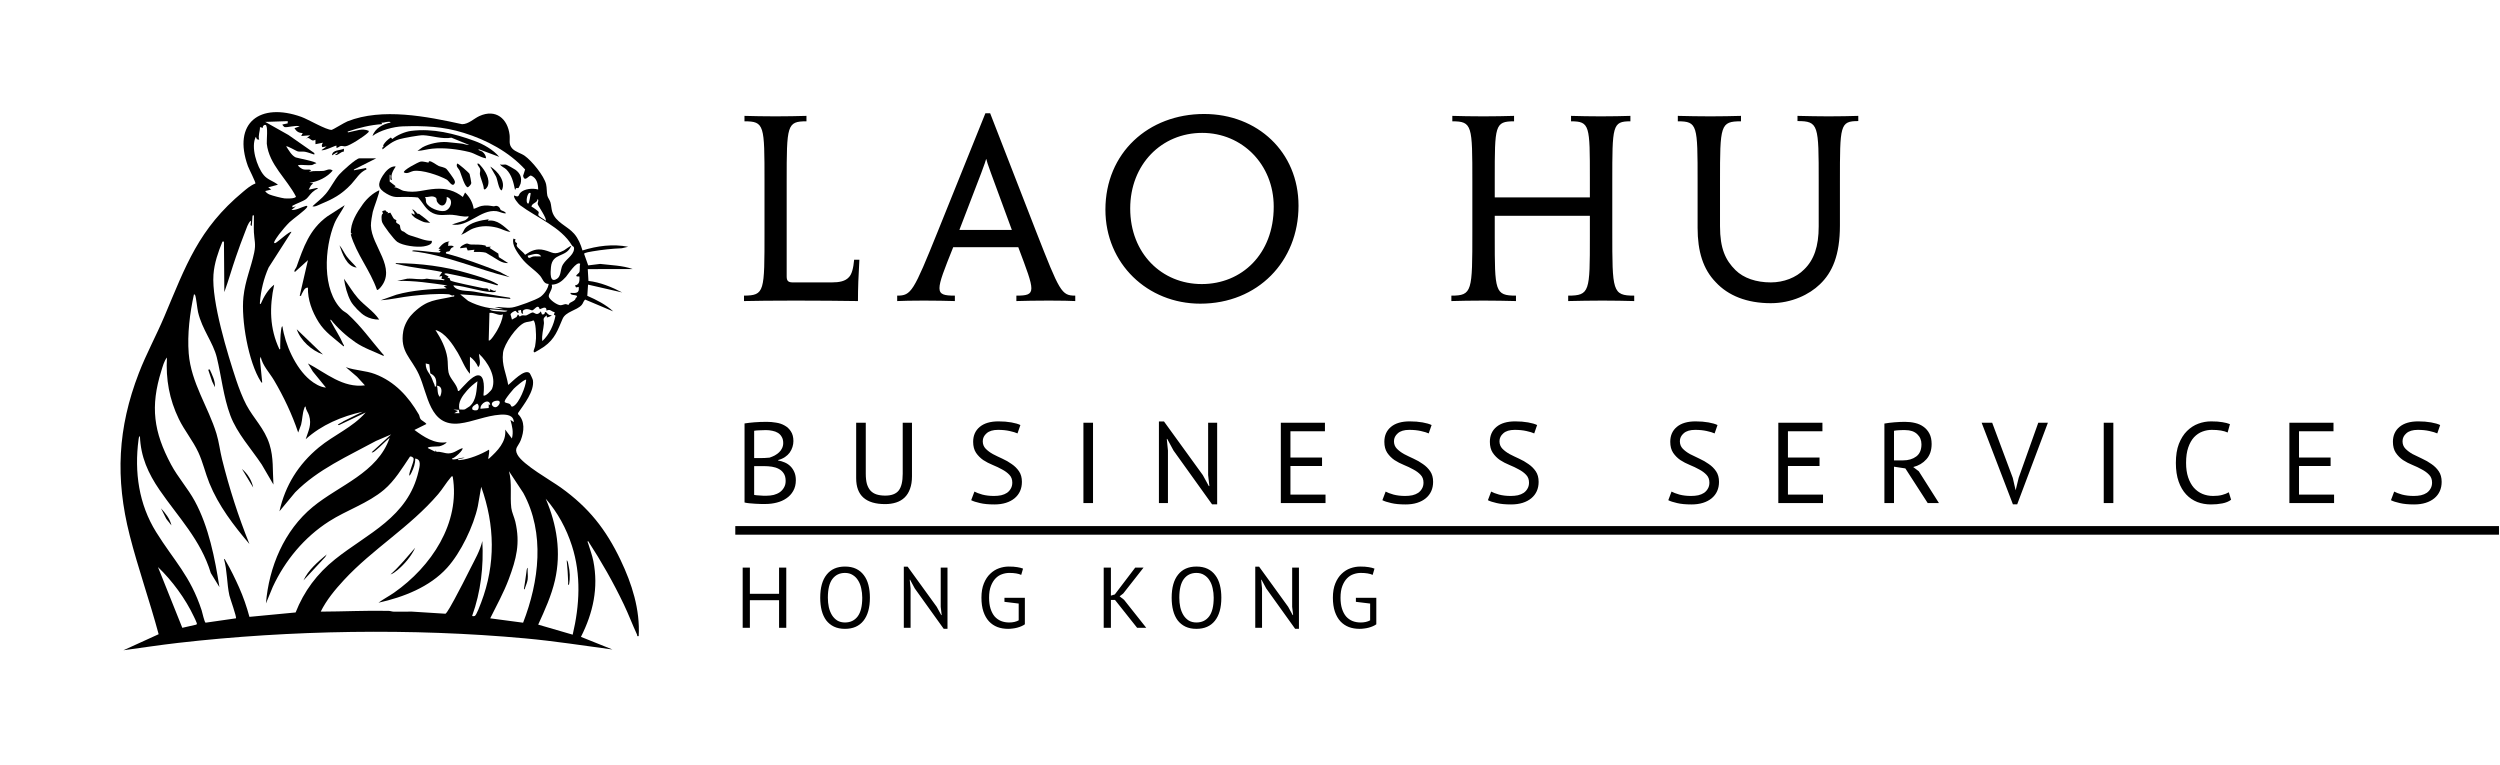 <?xml version="1.0" encoding="utf-8"?>
<svg xmlns="http://www.w3.org/2000/svg" fill="none" height="100%" overflow="visible" preserveAspectRatio="none" style="display: block;" viewBox="0 0 291 89" width="100%">
<g clip-path="url(#clip0_0_1665)" id="LOGO_VERTICAL_BLUE 1">
<path d="M67.8 29.154C69.506 28.616 71.352 28.374 73.121 28.725L72.379 28.896C71.254 28.944 70.101 29.066 68.987 29.254C68.81 29.284 68.013 29.404 67.988 29.541L68.465 30.891L69.858 30.72C71.126 30.875 72.433 30.892 73.646 31.318L68.416 31.325L68.496 32.701C69.835 32.844 71.242 33.425 72.424 34.042L68.45 33.129L68.361 34.434C69.433 34.904 70.523 35.448 71.377 36.246L68.112 34.87C67.902 35.037 67.888 35.304 67.704 35.504C67.106 36.156 65.855 36.259 65.485 37.112C64.913 38.435 64.605 39.438 63.339 40.348C63.223 40.431 62.318 40.995 62.256 41.006C61.941 41.064 62.259 40.46 62.278 40.335C62.32 40.069 62.376 39.67 62.389 39.407C62.406 39.076 62.387 37.361 62.07 37.291C61.746 37.48 61.373 37.424 61.052 37.564C60.124 37.97 58.674 40.051 58.553 41.056C58.377 42.509 58.933 43.448 59.155 44.809C59.603 44.478 61.035 42.885 61.644 43.424C61.706 43.479 62.013 44.139 62.03 44.252C62.23 45.53 60.983 47.076 60.302 48.074L60.3 48.207C61.14 49.017 61.004 50.227 60.619 51.233C60.343 51.954 59.805 52.157 60.241 52.944C60.889 54.112 64.088 55.896 65.293 56.761C68.534 59.088 70.526 61.611 72.237 65.191C73.552 67.946 74.52 70.956 74.344 74.045C74.095 74.091 74.204 73.978 74.147 73.856C73.611 72.703 73.164 71.504 72.614 70.354C71.395 67.803 69.993 65.341 68.451 62.973C68.335 63.032 68.451 63.21 68.477 63.295C68.679 63.963 68.929 64.617 69.065 65.306C69.68 68.423 69.038 71.337 67.622 74.131L71.288 75.602C67.905 75.147 64.521 74.616 61.118 74.306C48.002 73.107 33.803 73.334 20.71 74.835C18.594 75.078 16.481 75.403 14.371 75.689L18.466 73.823C17.435 69.977 16.074 66.153 15.094 62.302C13.404 55.664 13.696 49.813 16.162 43.428C17.036 41.162 18.188 39.069 19.125 36.849C21.632 30.923 23.097 26.64 28.297 22.323C28.734 21.96 29.184 21.564 29.728 21.362C29.801 21.262 28.971 19.651 28.858 19.34C27.034 14.277 30.28 11.883 35.081 13.606C35.879 13.893 37.982 15.145 38.613 15.118C38.718 15.114 40.092 14.266 40.448 14.124C44.488 12.522 49.678 13.553 53.784 14.456C54.544 14.456 55.164 13.798 55.803 13.508C57.712 12.643 59.099 13.808 59.317 15.713C59.386 16.314 59.165 16.794 59.638 17.298C59.999 17.683 60.656 17.84 61.068 18.13C61.896 18.712 63.335 20.467 63.566 21.45C63.664 21.869 63.627 22.392 63.712 22.776C63.763 23.005 63.99 23.279 64.07 23.546C64.172 23.887 64.17 24.283 64.278 24.638C64.665 25.895 66.034 26.288 66.833 27.209C67.31 27.759 67.603 28.463 67.799 29.15L67.8 29.154ZM36.326 19.209C35.842 19.28 35.214 19.157 34.711 19.209C34.668 19.381 35.111 19.639 35.232 19.686C35.541 19.807 35.912 19.685 36.109 19.769C36.381 19.886 35.942 19.897 36.021 19.987C36.552 19.859 37.094 19.939 37.628 19.894C37.972 19.865 38.342 19.541 38.726 19.858C38.045 20.654 37.056 21.124 36.021 21.287L36.456 21.328L36.193 21.589L35.933 22.064C36.195 22.057 36.442 21.949 36.699 21.914C36.793 21.901 37 21.819 36.98 21.976C36.766 22.044 36.536 22.219 36.369 22.365C36.128 22.577 35.826 23.015 35.642 23.159C35.286 23.439 34.439 23.707 34.013 23.968L34.057 24.141L34.448 24.009L33.926 24.443C34.504 24.483 35.024 24.134 35.558 23.985C35.665 23.954 35.826 23.931 35.757 24.095C35.629 24.402 34.055 25.524 33.703 25.866C33.351 26.208 32.785 26.864 32.492 27.261C32.353 27.45 31.974 27.977 31.919 28.163C31.885 28.28 31.929 28.324 32.046 28.29C32.292 28.218 33.753 26.833 33.924 26.994L31.263 31.146C30.703 32.41 30.368 33.79 30.258 35.17C30.251 35.262 30.205 35.407 30.344 35.383C30.696 34.553 31.195 33.695 31.915 33.135C31.35 35.714 31.376 38.248 32.528 40.66C32.68 40.68 32.61 40.462 32.614 40.359C32.639 39.724 32.622 39.097 32.712 38.465C32.728 38.355 32.748 37.995 32.876 37.979C33.178 40.079 34.394 42.822 36.06 44.209C36.585 44.645 37.277 45.067 37.939 45.115L36.417 43.249L35.844 42.304C37.952 43.422 39.914 45.189 42.478 44.856L41.564 43.858L40.253 42.736C41.342 43.132 42.552 43.124 43.636 43.535C45.957 44.414 47.54 46.162 48.749 48.243C48.844 48.405 48.834 48.59 48.935 48.751C49.078 48.979 49.474 49.112 49.636 49.354L48.24 50.045C49.308 50.84 50.6 51.712 51.993 51.473C51.875 51.701 51.369 51.905 51.126 51.953C50.999 51.978 49.663 51.951 49.811 52.163L50.677 52.587L50.685 52.423L50.828 52.597C51.301 52.537 51.749 52.784 52.212 52.776C52.881 52.763 53.237 52.348 53.827 52.164C54 52.348 52.88 53.372 52.605 53.376C52.588 53.527 52.906 53.47 52.996 53.461C53.363 53.422 53.705 53.23 54.089 53.289L53.348 53.462C53.204 53.577 53.454 53.557 53.524 53.551C54.611 53.461 55.995 52.885 56.926 52.338C56.982 52.626 56.883 52.932 56.859 53.224C56.852 53.326 56.688 53.395 56.925 53.375C57.899 52.492 58.968 51.43 58.803 50.002L59.587 51.039C59.79 50.262 59.617 49.619 59.415 48.877L59.806 49.136C59.802 48.304 58.934 48.22 58.232 48.268C56.56 48.382 55.014 49.109 53.498 49.287C49.971 49.701 49.825 45.888 48.75 43.569C47.856 41.637 46.53 40.945 46.939 38.55C47.052 37.891 47.461 37.098 47.921 36.627C47.999 36.548 48.163 36.369 48.179 36.354C49.803 34.84 50.666 34.984 52.657 34.532C52.815 34.496 52.906 34.587 52.865 34.345C52.578 34.51 52.459 34.273 52.215 34.254C50.921 34.15 49.247 34.301 47.945 34.443C46.729 34.575 45.533 34.875 44.311 34.95L46.145 34.302C48.057 33.77 50.023 33.659 51.993 33.566L51.644 33.308L52.08 33.222C50.144 32.951 48.196 32.646 46.232 32.701L47.407 32.439C48.168 32.387 48.935 32.608 49.68 32.434C50.266 32.545 50.859 32.535 51.451 32.59C51.547 32.599 51.748 32.692 51.731 32.53L51.382 32.441L51.47 32.137L51.12 32.182L51.47 31.665C49.757 31.303 48.022 31.186 46.32 30.754C46.221 30.729 46.036 30.759 46.058 30.627C48.946 30.654 51.743 31.001 54.505 31.813C55.424 32.083 57.043 32.546 57.817 33.026C57.905 33.081 58.06 33.083 57.888 33.219C57.233 33.027 56.572 32.824 55.906 32.674C54.682 32.399 53.419 32.091 52.191 31.858C52.093 31.839 51.723 31.757 51.733 31.922L52.213 32.183L52.081 32.356C52.438 32.288 52.323 32.499 52.422 32.643C52.534 32.804 55.754 33.431 56.248 33.547C56.512 33.608 56.857 33.447 56.884 33.826H57.057L57.014 33.653L57.499 33.858L57.755 33.828C57.677 34.057 57.381 34.011 57.19 34C55.876 33.924 54.269 33.335 52.91 33.221C52.856 33.217 52.767 33.197 52.779 33.265C53.197 33.947 54.379 33.812 55.154 33.94C56.545 34.169 57.93 34.447 59.327 34.648C59.445 34.754 59.469 34.795 59.282 34.781C57.375 34.637 55.477 34.348 53.565 34.261L54.494 35.026C55.779 35.701 57.177 35.984 58.627 35.989L57.58 35.731C58.271 35.715 58.907 35.89 59.609 35.794C60.19 35.715 62.432 34.895 62.9 34.557C63.367 34.22 63.781 33.612 63.866 33.05C63.27 33.061 63.189 32.466 62.863 32.096C62.212 31.358 61.37 30.917 60.687 30.014C60.251 29.436 59.532 28.493 59.765 27.772L60.017 27.866C59.818 28.184 60.17 28.277 60.184 28.309C60.219 28.384 60.123 28.497 60.138 28.58C60.186 28.864 60.948 29.345 61.116 29.659C61.856 29.167 62.443 28.89 63.347 29.109C64.409 29.366 64.43 29.765 65.646 29.145C65.795 29.069 66.408 28.564 66.486 28.637C65.895 30.034 64.291 29.366 64.13 31.103C64.076 31.69 63.962 33.05 64.86 32.431C65.27 32.149 65.244 31.486 65.397 31.06C65.701 30.218 66.731 29.824 66.817 29.003C66.854 28.654 66.648 28.695 66.576 28.572C65.305 26.422 62.472 25.341 60.527 23.881C60.355 23.751 59.696 22.966 59.852 22.754C60.454 23.04 60.335 22.693 60.554 22.455C61.011 21.96 62.024 21.882 62.644 22.061C62.627 21.383 62.491 20.72 61.8 20.43C61.558 20.409 61.063 21.268 60.889 20.466L61.123 19.727C59.246 17.674 56.636 16.283 53.982 15.464C51.541 14.71 49.395 14.627 46.888 14.708C45.817 14.743 44.199 15.172 43.354 15.833C43.644 14.952 44.563 14.425 45.447 14.275C45.462 14.121 45.152 14.183 45.056 14.191C44.839 14.208 44.626 14.311 44.399 14.277L44.488 14.448C43.106 14.541 41.774 14.868 40.472 15.315C40.452 15.476 40.647 15.379 40.737 15.361C41.477 15.226 42.161 14.896 42.916 15.227C42.949 15.372 42.868 15.402 42.784 15.484C42.377 15.876 40.749 16.946 40.23 17.027C40.016 17.06 39.858 16.964 39.68 16.992C39.474 17.024 39.365 17.219 39.163 17.216V16.956C39.098 16.89 37.715 17.61 37.417 17.474L38.027 17.042L37.506 17.127C37.411 16.906 37.472 16.802 37.59 16.61L36.721 16.783L36.717 16.265C36.099 16.61 36.121 15.772 35.583 16.177L36.106 15.745L35.059 15.831L35.234 15.486C34.771 15.483 34.511 15.304 34.275 14.922L34.885 14.708C34.424 14.542 33.486 14.868 33.117 14.792C33.098 14.789 32.847 14.567 32.879 14.491L33.488 14.36L33.49 14.101L30.87 14.189L33.569 15.708L36.591 17.818L36.589 17.993C36.257 17.893 35.85 17.733 35.52 17.668C35.244 17.615 34.962 17.683 34.687 17.629C34.461 17.584 33.443 16.938 33.315 17.043C33.616 17.475 33.917 18.087 34.42 18.323C34.581 18.399 36.972 18.825 36.806 19.031C36.641 19.008 36.44 19.188 36.326 19.205V19.209ZM30.87 22.237C30.962 22.417 31.195 22.569 31.376 22.643C31.693 22.772 32.766 23.055 33.108 23.09C33.342 23.115 34.387 23.15 34.448 22.88C33.403 20.839 31.314 19.151 31.055 16.733C31.019 16.388 31.228 14.6 30.907 14.541C30.729 14.508 30.537 14.695 30.607 14.884L30.259 14.797C30.273 15.291 30.017 15.789 30.171 16.267L29.907 16.209L29.778 15.924C29.169 17.081 29.892 19.401 30.695 20.377C31.149 20.929 31.816 21.071 32.352 21.501L31.219 21.805L31.568 22.062L30.87 22.237ZM61.773 22.497C61.431 22.159 61.093 23.588 61.468 23.705C61.628 23.708 61.734 22.674 61.773 22.497ZM63.518 25.696C63.711 25.459 62.621 23.968 62.583 23.738C62.562 23.603 62.778 23.222 62.56 23.189C62.576 23.618 61.908 23.618 61.861 24.051C62.004 24.09 62.66 24.584 62.695 24.658C62.751 24.774 62.632 24.914 62.66 25.031C62.7 25.214 63.357 25.512 63.518 25.696ZM29.561 25.092C29.419 24.999 29.402 25.087 29.386 25.219C29.346 25.559 29.36 25.951 29.298 26.302C28.995 26.208 29.329 25.865 29.168 25.697C28.85 26.023 28.705 26.545 28.535 26.973C28.161 27.911 27.796 28.935 27.464 29.89C26.989 31.253 26.606 32.645 26.112 34L26.068 28.119H25.894C25.391 29.338 24.943 30.638 24.847 31.968C24.62 35.103 26.477 41.175 27.512 44.29C27.797 45.148 28.25 46.327 28.671 47.12C29.531 48.74 30.775 49.847 31.368 51.714C31.866 53.283 31.717 54.784 31.829 56.403L30.469 54.075C29.253 52.243 27.586 50.437 26.812 48.357C26.004 46.187 25.777 43.832 25.238 41.613C24.812 39.858 23.531 38.374 23.055 36.336C22.952 35.895 22.833 34.606 22.709 34.344C22.692 34.31 22.605 34.238 22.577 34.26C22.097 36.417 21.789 38.92 21.966 41.135C22.242 44.568 24.24 47.349 25.196 50.476C25.495 51.456 25.602 52.474 25.848 53.463C26.684 56.82 27.741 60.118 29.034 63.323C27.199 61.166 25.437 58.87 24.367 56.227C23.891 55.05 23.623 53.81 23.087 52.653C22.454 51.287 21.469 50.117 20.814 48.764C19.712 46.488 19.287 44.14 19.432 41.612C19.095 42.023 18.937 42.663 18.778 43.169C17.478 47.332 17.881 50.264 19.91 54.07C20.698 55.547 21.873 56.853 22.677 58.335C24.305 61.338 25.014 64.994 25.542 68.34L24.537 66.699C23.361 62.826 20.765 60.228 18.575 57.036C17.247 55.101 16.379 53.172 16.288 50.782C16.158 50.776 16.137 51.087 16.125 51.18C15.628 54.951 16.159 58.695 18.174 61.932C20.264 65.29 22.155 67.025 23.471 71.042C23.55 71.286 23.798 72.448 23.933 72.481L27.463 71.973C27.582 71.867 26.779 69.662 26.702 69.311C26.398 67.943 26.456 66.408 26.067 65.054C26.198 65.074 26.23 65.218 26.286 65.312C26.802 66.17 27.415 67.445 27.827 68.369C28.321 69.477 28.719 70.631 29.034 71.802L34.41 71.29C35.385 68.809 36.915 66.773 38.994 65.107C42.77 62.079 47.486 60.24 48.721 54.851C48.839 54.339 49.101 53.454 48.326 53.377C48.364 53.91 48.14 54.515 47.904 54.992C47.852 55.094 47.745 55.343 47.629 55.366C47.63 54.836 48.162 53.87 48.148 53.413C48.143 53.241 47.869 53.076 47.716 53.154C46.827 54.477 45.929 55.969 44.701 57.007C42.827 58.592 40.358 59.37 38.294 60.693C35.414 62.538 33.185 65.233 31.752 68.31L30.955 70.243C31.302 65.997 33.073 61.752 36.413 59.001C39.489 56.466 43.963 55.042 45.357 50.954C44.802 51.42 44.303 51.963 43.74 52.422C43.649 52.497 43.388 52.743 43.263 52.641L45.533 50.565L43.767 51.324C40.489 53.11 37.012 54.622 34.356 57.309L32.526 59.516C33.204 56.496 34.73 54.051 37.111 52.08C38.863 50.63 41.06 49.749 42.564 48.013L39.464 49.481C39.207 49.497 39.39 49.382 39.479 49.323C39.629 49.224 39.829 49.156 39.974 49.035L42.215 47.926C39.802 48.452 37.416 49.459 35.583 51.126C35.904 50.111 36.304 49.455 35.976 48.356C35.864 47.978 35.586 47.72 35.581 47.32C35.448 47.333 35.446 47.449 35.411 47.541C35.197 48.11 35.201 48.836 35.048 49.43L34.709 50.346C34.019 48.278 33.011 46.147 31.898 44.266C31.376 43.382 30.553 42.548 30.343 41.525L30.257 41.826L30.519 44.508C30.486 44.626 30.382 44.452 30.356 44.41C28.908 42.143 28.053 37.204 28.336 34.562C28.543 32.629 29.215 31.18 29.588 29.402C29.802 28.376 29.601 27.984 29.554 27.04C29.521 26.396 29.57 25.732 29.557 25.091L29.561 25.092ZM62.995 29.847C62.657 29.296 61.925 29.668 61.424 29.762C61.48 30.261 61.845 29.879 62.083 29.853C62.382 29.819 62.695 29.866 62.995 29.847ZM67.535 30.714C67.132 30.331 66.089 31.988 65.875 32.225C65.419 32.729 64.945 33.115 64.221 33.139C64.408 33.625 63.795 34.177 63.884 34.54C63.973 34.903 64.858 35.519 65.236 35.528C65.435 35.533 65.626 35.419 65.833 35.4C65.937 35.39 66.076 35.49 66.169 35.478C66.24 35.467 66.25 35.311 66.321 35.266C66.515 35.145 66.741 35.071 66.92 34.902C67.02 34.809 66.977 34.594 67.175 34.598L67.137 34.43C66.962 34.305 66.364 34.395 66.401 34.089C67.027 34.122 67.471 34.171 67.36 33.397L67.052 33.457L66.925 33.225C67.485 33.13 67.462 32.658 67.449 32.185C66.654 32.229 67.361 31.853 67.429 31.694C67.537 31.442 67.429 31 67.535 30.716V30.714ZM62.824 35.987C62.615 35.304 62.204 36.08 61.953 36.126C61.837 36.147 61.417 35.834 60.966 36.074C60.802 36.176 60.835 36.354 60.9 36.507C60.64 36.573 60.672 36.242 60.638 36.074L60.288 36.162L60.377 36.42C60.184 36.48 60.101 36.194 59.986 36.185C59.891 36.178 59.401 36.449 59.43 36.621L59.592 37.2L60.123 36.906L60.291 36.594L60.51 36.855C60.78 36.594 61.05 36.766 61.254 36.715C61.368 36.688 61.868 36.368 61.992 36.367C62.253 36.367 62.484 36.847 62.953 36.248L63.085 36.593C63.314 36.631 63.404 36.554 63.435 36.335H63.562C63.759 36.543 63.893 36.731 64.218 36.681C64.184 36.794 63.841 36.907 63.736 36.938C63.509 37.004 63.793 36.593 63.564 36.766C63.099 37.118 63.341 37.262 63.312 37.66C63.261 38.341 63.025 39.029 63.127 39.706C63.953 38.927 64.451 37.841 64.659 36.735L64.476 36.631L64.568 36.335C64.163 36.292 64.081 35.917 63.608 36.162C63.64 35.456 62.888 36.032 62.824 35.985V35.987ZM59.067 36.164L56.972 35.99C57.163 36.239 57.749 36.226 58.061 36.244C58.316 36.259 58.934 36.371 59.067 36.164ZM58.542 36.595C58.03 36.825 57.52 36.32 56.972 36.421L56.886 39.622C57.057 39.821 57.8 38.578 57.861 38.469C58.176 37.902 58.478 37.249 58.543 36.595H58.542ZM54.702 43.515C54.069 42.8 53.773 41.875 53.289 41.066C52.706 40.092 51.823 38.718 50.687 38.413C51.321 39.401 51.895 40.487 52.073 41.666C52.151 42.181 52.101 42.833 52.209 43.347C52.37 44.111 53.205 44.713 53.306 45.504C53.442 45.536 53.446 45.484 53.518 45.412C53.965 44.968 54.958 43.723 55.627 43.687C56.522 43.638 56.322 45.498 56.274 46.023C56.46 46.215 57.193 45.464 57.278 45.247C57.823 43.864 56.755 42.105 55.75 41.179C55.76 41.636 56.045 42.388 55.663 42.736C55.471 42.255 55.121 41.827 54.701 41.526V43.515H54.702ZM49.97 42.409L49.552 42.304C49.546 42.841 49.708 43.121 50.001 43.548C50.31 43.997 50.324 44.286 50.577 44.794C50.634 44.91 50.52 45.033 50.773 44.985C50.815 44.256 50.783 43.805 50.089 43.458L49.97 42.408V42.409ZM61.249 44.208C61.114 44.066 59.951 45.092 59.807 45.244C59.545 45.523 59.037 46.17 58.837 46.488C58.796 46.554 58.714 46.754 58.753 46.806C58.91 46.938 59.165 46.917 59.326 47.022C59.527 47.151 59.438 47.452 59.765 47.279C60.44 46.917 61.209 44.979 61.249 44.208ZM54.672 47.292C55.498 46.566 55.459 45.376 55.574 44.38C55.133 44.691 54.711 45.055 54.356 45.464C53.827 46.072 53.26 46.83 53.482 47.666C53.683 47.656 53.929 47.707 54.118 47.65C54.15 47.641 54.649 47.315 54.673 47.292H54.672ZM51.209 46.196C51.44 45.734 51.553 44.936 50.862 44.9C50.985 45.303 50.865 45.907 51.209 46.196ZM57.907 47.299C58.248 47.009 58.359 46.502 57.664 46.666C56.818 46.865 57.461 47.679 57.907 47.299ZM57.058 47.149C56.996 46.306 55.873 46.917 55.924 47.58L56.885 47.494V47.062L57.057 47.149H57.058ZM55.557 47.733C55.764 47.616 55.801 47.119 55.532 46.98C55.323 47.115 54.894 47.302 54.971 47.617C55.011 47.781 55.437 47.802 55.557 47.733ZM53.48 48.099L53.398 47.705L52.782 47.668L53.305 47.841L52.869 48.098H53.48V48.099ZM60.89 72.481C62.747 67.696 63.461 62.063 60.915 57.383L59.243 54.847C59.627 56.24 59.348 57.72 59.513 59.119C59.573 59.626 59.863 60.205 59.985 60.728C60.572 63.257 60.103 65.049 59.22 67.411C58.628 68.992 57.809 70.465 57.06 71.974L60.891 72.483L60.89 72.481ZM52.694 55.453C52.534 55.416 52.524 55.505 52.446 55.595C51.944 56.178 51.518 56.917 50.994 57.529C47.709 61.362 43.387 63.891 40.035 67.516C39.006 68.628 38.005 69.834 37.331 71.194C39.966 71.185 42.592 71.049 45.235 71.105C45.441 71.11 45.632 71.194 45.839 71.199C46.538 71.217 47.242 71.181 47.941 71.192L51.849 71.438C52.023 71.386 52.738 70.05 52.885 69.783C53.527 68.606 54.148 67.379 54.749 66.18C55.272 65.136 55.874 64.121 56.144 62.977C56.307 65.908 55.965 68.907 54.963 71.67C54.962 71.75 55.196 71.727 55.257 71.701C55.462 71.615 55.903 70.407 56.013 70.116C57.701 65.669 57.61 61.124 56.011 56.664L55.622 58.916C55.127 61.231 53.638 64.331 52.041 66.094C50.016 68.329 46.956 69.514 44.053 70.157C44.634 69.726 45.282 69.397 45.877 68.981C50.185 65.966 53.609 60.895 52.694 55.454L52.694 55.453ZM66.661 73.876C67.47 70.457 67.661 66.918 66.576 63.538C65.934 61.533 64.91 59.634 63.52 58.047C64.825 61.072 65.34 64.297 64.596 67.546C64.187 69.328 63.404 71.051 62.646 72.706L66.661 73.876ZM18.388 66.005L21.22 73.078L22.84 72.709C22.964 72.629 22.916 72.594 22.889 72.488C22.853 72.351 22.642 71.936 22.565 71.769C21.596 69.703 20.038 67.58 18.388 66.005Z" fill="#1A1A2E" id="Vector" style="fill:#1A1A2E;fill:color(display-p3 0.102 0.102 0.18);fill-opacity:1;"/>
<path d="M40.123 23.881C39.781 24.616 39.229 25.267 38.923 26.02C37.776 28.836 37.429 33.781 39.819 36.075C39.995 36.243 40.285 36.377 40.474 36.551C42.072 38.021 43.098 39.502 44.489 41.136C44.572 41.233 44.7 41.277 44.662 41.439C43.533 40.907 42.395 40.545 41.354 39.831C40.342 39.137 39.256 38.16 38.508 37.202C38.382 37.263 38.525 37.413 38.565 37.491C39.003 38.348 39.544 39.112 39.933 40.027C39.968 40.107 40.124 40.248 39.992 40.315C38.932 39.389 37.844 38.706 37.084 37.488C36.324 36.269 35.802 34.863 35.844 33.483C35.434 33.44 35.277 33.972 35.102 34.263C35.035 34.373 35.119 34.483 34.885 34.434L35.844 30.282L34.318 31.666C34.169 31.475 34.447 31.257 34.511 31.078C35.327 28.788 36.008 26.709 38.088 25.195L40.123 23.882V23.881Z" fill="#1A1A2E" id="Vector_2" style="fill:#1A1A2E;fill:color(display-p3 0.102 0.102 0.18);fill-opacity:1;"/>
<path d="M46.06 19.383C45.764 19.835 45.423 20.382 45.623 20.938C45.24 21.02 45.614 20.389 45.362 20.333L45.36 21.137L46.059 21.674L45.885 21.802C46.267 21.794 46.674 22.149 46.995 22.216C48.432 22.52 49.328 22.057 50.73 21.977C51.919 21.909 52.941 22.184 53.873 22.928L54.134 22.409C54.655 22.919 55.039 23.589 55.139 24.312C55.449 24.227 55.743 24.034 56.06 23.971C56.61 23.862 56.951 23.935 57.448 24.012C57.535 24.026 57.673 23.947 57.794 23.964C58.181 24.021 58.247 24.415 58.276 24.437C58.432 24.555 58.801 24.585 58.891 24.83C58.512 24.868 58.138 24.621 57.793 24.579C55.903 24.346 54.476 26.497 52.606 26.127L54.095 25.657C54.199 25.636 54.638 25.275 54.526 25.177C53.886 25.288 53.267 25.042 52.648 25.004C51.853 24.956 51.168 25.178 50.395 24.814C49.518 24.4 49.287 23.639 48.657 22.99C48.163 22.926 47.645 22.925 47.148 22.919C46.227 22.907 45.904 23.077 45 22.547C43.959 21.937 43.925 21.439 44.554 20.442C44.851 19.97 45.449 19.275 46.058 19.381L46.06 19.383ZM51.997 22.928C52.083 23.741 51.468 24.357 50.906 23.529C50.743 23.291 50.906 23.12 50.683 22.979C50.278 22.72 49.905 22.986 49.464 22.929C49.634 23.127 49.533 23.412 49.615 23.593C49.886 24.195 51.119 24.681 51.757 24.552C52.506 24.401 52.863 23.113 51.996 22.929L51.997 22.928Z" fill="#1A1A2E" id="Vector_3" style="fill:#1A1A2E;fill:color(display-p3 0.102 0.102 0.18);fill-opacity:1;"/>
<path d="M43.878 33.741C43.104 31.481 41.494 29.595 40.826 27.291L40.998 27.21L40.841 27.156C40.779 25.945 41.542 24.725 42.235 23.766C42.715 23.101 43.385 22.488 44.138 22.149C44.249 22.3 43.48 24.259 43.393 24.654C43.306 25.049 43.168 25.847 43.175 26.253C43.216 28.623 46.255 31.2 44.271 33.482C44.211 33.552 43.975 33.813 43.877 33.739L43.878 33.741Z" fill="#1A1A2E" id="Vector_4" style="fill:#1A1A2E;fill:color(display-p3 0.102 0.102 0.18);fill-opacity:1;"/>
<path d="M58.107 18.257L55.794 17.391C55.436 17.42 56.034 17.565 56.143 17.652C56.381 17.843 56.569 18.118 56.578 18.431C55.879 18.318 55.286 17.858 54.618 17.693C53.27 17.36 51.672 17.17 50.295 17.307C49.725 17.363 49.167 17.541 48.592 17.565L49.175 17.149C49.952 16.717 51.14 16.472 52.028 16.539C52.588 16.58 53.138 16.666 53.689 16.708C53.986 16.732 54.302 16.896 54.614 16.872L52.543 16.026C51.514 16.231 50.213 15.777 49.247 15.741C48.817 15.726 46.947 16.067 46.477 16.205C45.694 16.436 45.152 16.895 44.531 17.391L44.486 17.175C44.752 17.129 44.558 16.993 44.62 16.88C44.808 16.534 45.164 16.218 45.493 16.007L45.664 16.179C46.224 15.72 47.141 15.326 47.857 15.236C50.4 14.917 52.869 15.544 55.224 16.399C56.241 16.767 57.419 17.424 58.107 18.256V18.257Z" fill="#1A1A2E" id="Vector_5" style="fill:#1A1A2E;fill:color(display-p3 0.102 0.102 0.18);fill-opacity:1;"/>
<path d="M43.79 18.43L41.214 19.727C41.091 19.894 41.374 19.786 41.437 19.774C41.828 19.699 42.222 19.64 42.611 19.553L42.655 19.726C41.888 20.01 41.416 20.883 40.867 21.459C39.711 22.673 38.764 23.159 37.215 23.808C36.971 23.91 36.609 24.116 36.371 24.009C36.916 23.491 37.455 23.122 37.94 22.537C38.511 21.846 38.887 21.015 39.469 20.332C39.775 19.974 41.458 18.43 41.827 18.43H43.791H43.79Z" fill="#1A1A2E" id="Vector_6" style="fill:#1A1A2E;fill:color(display-p3 0.102 0.102 0.18);fill-opacity:1;"/>
<path d="M44.902 24.508C44.929 24.522 44.969 24.742 45.188 24.659L45.099 24.831L45.438 24.755C45.575 24.956 45.692 25.265 45.835 25.445C45.917 25.548 46.11 25.588 46.135 25.627C46.168 25.678 46.048 25.8 46.137 25.916C46.225 26.032 46.451 26.067 46.538 26.219C46.593 26.314 46.55 26.617 46.722 26.815C46.834 26.945 46.958 26.926 47.044 26.99C47.511 27.348 47.521 27.343 48.102 27.514C48.798 27.719 49.527 28.065 50.251 28.032C50.414 28.46 49.639 28.631 49.295 28.684C48.528 28.806 46.895 28.604 46.241 28.155C45.865 27.898 44.63 26.267 44.471 25.842C44.403 25.661 44.343 24.895 44.58 24.869L44.489 24.572C44.626 24.569 44.766 24.435 44.903 24.507L44.902 24.508Z" fill="#1A1A2E" id="Vector_7" style="fill:#1A1A2E;fill:color(display-p3 0.102 0.102 0.18);fill-opacity:1;"/>
<path d="M49.883 18.928C49.901 18.919 49.895 18.796 49.953 18.772C50.223 18.715 50.778 19.188 51.064 19.32C51.252 19.407 51.733 19.457 51.969 19.666C52.077 19.762 52.81 20.782 52.859 20.903C52.941 21.101 53.027 21.214 52.874 21.418C52.61 21.77 52.255 21.044 51.989 20.9C51.074 20.405 49.126 19.733 48.116 19.904C47.794 19.959 47.427 20.291 47.02 20.071C46.832 19.84 48.69 18.87 48.943 18.814C49.245 18.746 49.839 18.948 49.883 18.927V18.928Z" fill="#1A1A2E" id="Vector_8" style="fill:#1A1A2E;fill:color(display-p3 0.102 0.102 0.18);fill-opacity:1;"/>
<path d="M52.345 28.119L52.191 28.216L52.172 28.637C52.256 28.572 52.902 28.559 52.782 28.766C52.417 28.827 52.423 29.14 52.326 29.223C52.204 29.328 51.833 29.218 51.91 29.502C54.056 30.069 56.105 30.849 58.167 31.649L59.329 32.269C55.524 31.337 51.913 29.671 47.981 29.242C47.981 29.091 48.364 29.147 48.465 29.153C49.358 29.209 50.261 29.368 51.159 29.399L51.299 29.244L51.038 29.157L51.299 28.984L51.038 28.941C51.359 28.534 51.764 28.08 52.346 28.12L52.345 28.119Z" fill="#1A1A2E" id="Vector_9" style="fill:#1A1A2E;fill:color(display-p3 0.102 0.102 0.18);fill-opacity:1;"/>
<path d="M44.139 37.2C43.568 37.208 43 37.063 42.508 36.785C41.985 36.489 41.12 35.595 40.834 35.069C40.412 34.289 40.166 33.316 40.037 32.443C40.583 33.186 41.039 33.996 41.651 34.693C42.427 35.579 43.493 36.221 44.139 37.2Z" fill="#1A1A2E" id="Vector_10" style="fill:#1A1A2E;fill:color(display-p3 0.102 0.102 0.18);fill-opacity:1;"/>
<path d="M56.512 28.578C56.533 28.584 56.535 28.706 56.596 28.721C56.76 28.76 56.972 28.702 57.147 28.724L56.973 28.853L58.003 29.515L58.066 29.93L59.154 30.625C58.37 30.669 57.787 30.118 57.171 29.781C57.018 29.698 56.595 29.427 56.559 29.416C56.221 29.311 55.517 29.311 55.14 29.328L55.226 29.069L54.443 29.156L54.296 28.806L53.569 28.896C53.519 28.735 53.819 28.572 53.924 28.514C54.506 28.187 54.417 28.447 54.845 28.462C55.446 28.482 55.871 28.432 56.513 28.578H56.512Z" fill="#1A1A2E" id="Vector_11" style="fill:#1A1A2E;fill:color(display-p3 0.102 0.102 0.18);fill-opacity:1;"/>
<path d="M56.886 25.524L56.797 25.695C57.892 25.512 58.653 26.359 59.416 26.993C58.897 26.955 58.367 26.623 57.863 26.5C56.912 26.266 56.042 26.253 55.116 26.582C54.58 26.772 54.179 27.159 53.655 27.339C53.885 27.155 53.981 26.775 54.126 26.596C54.695 25.89 56.024 25.628 56.886 25.524Z" fill="#1A1A2E" id="Vector_12" style="fill:#1A1A2E;fill:color(display-p3 0.102 0.102 0.18);fill-opacity:1;"/>
<path d="M60.359 21.876C60.29 21.916 60.17 21.87 60.092 21.891C59.972 21.924 60.085 22.097 59.941 22.063C59.765 21.217 59.571 20.368 58.939 19.725C58.714 19.496 58.357 19.411 58.194 19.124C58.404 19.224 58.741 19.121 58.895 19.161C59.034 19.198 59.879 19.669 60.021 19.778C60.572 20.201 60.762 20.687 60.597 21.375C60.586 21.423 60.384 21.863 60.359 21.877V21.876Z" fill="#1A1A2E" id="Vector_13" style="fill:#1A1A2E;fill:color(display-p3 0.102 0.102 0.18);fill-opacity:1;"/>
<path d="M53.219 19.036C53.294 18.974 54.585 20.09 54.656 20.249C54.688 20.32 54.87 21.249 54.86 21.31C54.832 21.487 54.619 21.695 54.471 21.796C54.111 21.856 53.661 20.223 53.521 19.902C53.381 19.581 53.031 19.41 53.218 19.035L53.219 19.036Z" fill="#1A1A2E" id="Vector_14" style="fill:#1A1A2E;fill:color(display-p3 0.102 0.102 0.18);fill-opacity:1;"/>
<path d="M56.762 21.683C56.722 21.775 56.425 22.228 56.315 21.979C56.288 21.435 55.924 20.765 55.858 20.269C55.833 20.078 55.955 19.865 55.873 19.632C55.799 19.42 55.569 19.276 55.577 19.036C55.748 19.007 55.826 19.149 55.923 19.255C56.467 19.844 57.099 20.89 56.762 21.683H56.762Z" fill="#1A1A2E" id="Vector_15" style="fill:#1A1A2E;fill:color(display-p3 0.102 0.102 0.18);fill-opacity:1;"/>
<path d="M37.592 41.265C36.27 40.79 34.998 39.663 34.538 38.325L37.592 41.265Z" fill="#1A1A2E" id="Vector_16" style="fill:#1A1A2E;fill:color(display-p3 0.102 0.102 0.18);fill-opacity:1;"/>
<path d="M57.06 19.382C57.921 19.906 58.92 21.125 58.411 22.149C58.066 22.223 57.884 20.736 57.713 20.507L57.061 19.381L57.06 19.382Z" fill="#1A1A2E" id="Vector_17" style="fill:#1A1A2E;fill:color(display-p3 0.102 0.102 0.18);fill-opacity:1;"/>
<path d="M48.612 24.888C48.641 24.908 48.733 24.86 48.808 24.913C49.239 25.222 49.71 25.586 50.075 25.956C49.859 25.901 49.548 25.911 49.354 25.85C49.146 25.785 48.439 25.446 48.25 25.3C47.917 25.045 47.644 24.594 48.242 25.005C48.302 24.71 48.128 24.606 47.98 24.401C48.116 24.281 48.545 24.84 48.612 24.888V24.888Z" fill="#1A1A2E" id="Vector_18" style="fill:#1A1A2E;fill:color(display-p3 0.102 0.102 0.18);fill-opacity:1;"/>
<path d="M41.52 31.145C40.342 31.036 39.848 29.507 39.513 28.551C39.85 28.936 40.039 29.419 40.35 29.84C40.698 30.314 41.147 30.696 41.52 31.145Z" fill="#1A1A2E" id="Vector_19" style="fill:#1A1A2E;fill:color(display-p3 0.102 0.102 0.18);fill-opacity:1;"/>
<path d="M40.024 17.641C39.623 17.662 39.334 18.141 38.989 18.042C38.976 17.997 39.552 17.745 39.208 17.74L38.64 18.084C38.7 17.406 39.598 17.531 40.035 17.307L40.023 17.642L40.024 17.641Z" fill="#1A1A2E" id="Vector_20" style="fill:#1A1A2E;fill:color(display-p3 0.102 0.102 0.18);fill-opacity:1;"/>
<path d="M35.323 67.561C35.89 66.331 37.005 65.396 38.028 64.534L37.854 64.837L35.323 67.561Z" fill="#1A1A2E" id="Vector_21" style="fill:#1A1A2E;fill:color(display-p3 0.102 0.102 0.18);fill-opacity:1;"/>
<path d="M29.473 56.749L28.165 54.587C28.814 55.13 29.303 55.919 29.473 56.749Z" fill="#1A1A2E" id="Vector_22" style="fill:#1A1A2E;fill:color(display-p3 0.102 0.102 0.18);fill-opacity:1;"/>
<path d="M24.408 42.996C24.705 43.658 25.062 44.312 25.02 45.071L24.693 44.401L24.236 43.038L24.408 42.996H24.408Z" fill="#1A1A2E" id="Vector_23" style="fill:#1A1A2E;fill:color(display-p3 0.102 0.102 0.18);fill-opacity:1;"/>
<path d="M19.957 61.161L19.364 60.409L18.737 59.171C19.251 59.72 19.797 60.411 19.957 61.161Z" fill="#1A1A2E" id="Vector_24" style="fill:#1A1A2E;fill:color(display-p3 0.102 0.102 0.18);fill-opacity:1;"/>
<path d="M45.449 66.869C46.513 65.93 47.393 64.816 48.329 63.755C47.895 64.713 47.088 65.671 46.276 66.348C46.051 66.535 45.733 66.787 45.449 66.869Z" fill="#1A1A2E" id="Vector_25" style="fill:#1A1A2E;fill:color(display-p3 0.102 0.102 0.18);fill-opacity:1;"/>
<path d="M61.424 67.432C61.395 67.676 61.215 68.177 61.117 68.427C61.092 68.488 61.078 68.693 60.986 68.555C61.105 67.93 61.162 67.295 61.264 66.668C61.286 66.526 61.295 66.145 61.424 66.092C61.388 66.52 61.474 67.014 61.424 67.433V67.432Z" fill="#1A1A2E" id="Vector_26" style="fill:#1A1A2E;fill:color(display-p3 0.102 0.102 0.18);fill-opacity:1;"/>
<path d="M66.225 68.08C66.073 68.1 66.142 67.883 66.138 67.779C66.109 66.925 66.05 66.075 65.964 65.226C66.1 65.27 66.137 65.624 66.168 65.759C66.339 66.517 66.386 67.317 66.225 68.08Z" fill="#1A1A2E" id="Vector_27" style="fill:#1A1A2E;fill:color(display-p3 0.102 0.102 0.18);fill-opacity:1;"/>
<path d="M88.988 26.961V21.132C88.988 14.561 88.988 14.121 86.657 14.121V13.488C87.739 13.516 88.877 13.543 90.264 13.543C91.624 13.543 92.79 13.516 93.872 13.488V14.121C91.596 14.121 91.569 14.561 91.569 21.132V26.823V32.185C91.569 32.707 91.763 32.872 92.29 32.872H96.813C97.701 32.872 98.395 32.735 98.811 32.267C99.144 31.938 99.338 31.223 99.422 30.233H100.032C99.921 32.157 99.866 33.505 99.866 35.044C98.117 35.017 95.204 34.989 92.595 34.989C90.015 34.989 87.712 35.017 86.602 35.044V34.412C89.016 34.385 88.988 33.972 88.988 26.961ZM118.528 28.776H110.953C108.872 33.972 108.705 34.412 111.147 34.412V35.044C110.148 35.017 108.899 34.989 107.54 34.989C106.124 34.989 105.07 35.017 104.432 35.044V34.412C106.069 34.412 106.319 33.972 109.149 26.961L114.699 13.186H115.254L120.609 26.961C123.356 33.972 123.551 34.412 125.16 34.412V35.044C124.577 35.017 123.578 34.989 122.108 34.989C120.637 34.989 119.166 35.017 118.306 35.044V34.412C120.693 34.412 120.498 34 118.528 28.776ZM111.674 26.768H117.779L117.751 26.686C115.143 19.592 114.921 19.042 114.81 18.52H114.782C114.643 19.015 114.449 19.592 111.702 26.686L111.674 26.768ZM151.147 23.936V23.964C151.147 30.425 146.401 35.347 139.714 35.347C133.581 35.347 128.67 30.7 128.67 24.404C128.67 17.805 133.665 13.268 140.158 13.268C146.374 13.268 151.147 17.695 151.147 23.936ZM148.261 24.074V24.047C148.261 19.152 144.598 15.468 139.936 15.468C135.191 15.468 131.556 19.152 131.556 24.266C131.556 29.518 135.246 33.065 139.88 33.065C144.542 33.065 148.261 29.573 148.261 24.074ZM187.67 21.132V26.961C187.67 33.917 187.67 34.412 190.223 34.412V35.044C189.085 35.017 187.919 34.989 186.532 34.989C185.089 34.989 183.868 35.017 182.536 35.044V34.412C185.061 34.412 185.061 33.917 185.061 27.566V25.119H173.989V27.566C173.989 33.917 173.989 34.412 176.459 34.412V35.044C175.21 35.017 174.073 34.989 172.685 34.989C171.27 34.989 169.91 35.017 168.939 35.044V34.412C171.381 34.412 171.381 33.917 171.381 26.961V21.132C171.381 14.616 171.381 14.121 169.05 14.121V13.488C169.938 13.516 171.353 13.543 172.685 13.543C174.045 13.543 175.155 13.516 176.237 13.488V14.121C173.989 14.121 173.989 14.616 173.989 20.802V22.974H185.061V20.774C185.061 14.616 185.061 14.121 182.869 14.121V13.488C183.923 13.516 185.006 13.543 186.338 13.543C187.67 13.543 188.807 13.516 189.779 13.488V14.121C187.67 14.121 187.67 14.616 187.67 21.132ZM197.601 26.521V21.132C197.601 14.561 197.601 14.121 195.298 14.121V13.488C196.519 13.516 197.74 13.543 199.099 13.543C200.376 13.543 201.597 13.516 202.651 13.488V14.121C200.237 14.121 200.209 14.561 200.209 21.132V26.329C200.209 28.941 200.847 30.288 202.013 31.443C202.956 32.377 204.427 32.872 206.12 32.872C207.618 32.872 209.061 32.322 210.005 31.36C211.142 30.26 211.697 28.693 211.697 26.356V21.132C211.697 14.561 211.697 14.093 209.228 14.093V13.488C210.476 13.516 211.697 13.543 212.835 13.543C214.139 13.543 215.305 13.516 216.304 13.488V14.093C214.167 14.093 214.167 14.561 214.167 21.132V26.246C214.167 29.71 213.279 31.718 211.836 33.092C210.615 34.275 208.562 35.292 206.12 35.292C203.345 35.292 201.153 34.412 199.71 32.845C198.239 31.333 197.601 29.27 197.601 26.521Z" fill="#1A1A2E" id="Vector_28" style="fill:#1A1A2E;fill:color(display-p3 0.102 0.102 0.18);fill-opacity:1;"/>
<path d="M92.353 51.345C92.353 51.568 92.317 51.795 92.245 52.026C92.173 52.258 92.065 52.476 91.921 52.681C91.778 52.877 91.594 53.05 91.369 53.202C91.144 53.353 90.879 53.469 90.574 53.549V53.602C90.843 53.647 91.099 53.722 91.342 53.829C91.594 53.936 91.814 54.083 92.002 54.27C92.191 54.457 92.344 54.684 92.46 54.951C92.578 55.218 92.636 55.534 92.636 55.899C92.636 56.38 92.532 56.798 92.326 57.154C92.128 57.502 91.863 57.787 91.531 58.009C91.207 58.232 90.834 58.397 90.412 58.503C89.99 58.61 89.558 58.664 89.118 58.664C88.965 58.664 88.786 58.664 88.579 58.664C88.372 58.664 88.157 58.655 87.932 58.637C87.707 58.628 87.483 58.61 87.258 58.584C87.033 58.566 86.836 58.535 86.665 58.49V49.289C86.998 49.235 87.384 49.191 87.824 49.155C88.264 49.12 88.745 49.102 89.266 49.102C89.617 49.102 89.972 49.133 90.331 49.195C90.7 49.248 91.032 49.36 91.328 49.529C91.625 49.689 91.868 49.916 92.056 50.21C92.254 50.504 92.353 50.882 92.353 51.345ZM89.226 57.702C89.513 57.702 89.792 57.671 90.061 57.609C90.331 57.537 90.569 57.431 90.776 57.288C90.983 57.137 91.144 56.954 91.261 56.74C91.387 56.527 91.45 56.273 91.45 55.979C91.45 55.614 91.373 55.32 91.221 55.098C91.077 54.875 90.884 54.702 90.641 54.577C90.407 54.452 90.142 54.368 89.846 54.323C89.549 54.279 89.253 54.257 88.956 54.257H87.784V57.609C87.847 57.627 87.936 57.64 88.053 57.649C88.17 57.657 88.296 57.666 88.431 57.675C88.565 57.684 88.705 57.693 88.848 57.702C88.992 57.702 89.118 57.702 89.226 57.702ZM88.484 53.322C88.637 53.322 88.821 53.317 89.037 53.308C89.253 53.3 89.433 53.286 89.576 53.268C89.792 53.197 89.994 53.112 90.183 53.014C90.371 52.908 90.538 52.788 90.681 52.654C90.834 52.512 90.951 52.351 91.032 52.173C91.122 51.986 91.167 51.786 91.167 51.572C91.167 51.278 91.108 51.038 90.991 50.851C90.884 50.655 90.735 50.499 90.547 50.384C90.358 50.268 90.142 50.188 89.9 50.143C89.657 50.09 89.41 50.063 89.158 50.063C88.862 50.063 88.588 50.072 88.336 50.09C88.094 50.099 87.909 50.117 87.784 50.143V53.322H88.484ZM105.076 49.208H106.154V55.445C106.154 56.006 106.078 56.491 105.925 56.901C105.781 57.31 105.57 57.649 105.291 57.916C105.022 58.174 104.694 58.365 104.308 58.49C103.921 58.615 103.495 58.677 103.027 58.677C101.913 58.677 101.073 58.428 100.507 57.929C99.941 57.431 99.658 56.674 99.658 55.659V49.208H100.776V55.138C100.776 55.61 100.821 56.011 100.911 56.34C101.01 56.66 101.154 56.923 101.342 57.128C101.531 57.324 101.765 57.466 102.043 57.555C102.331 57.644 102.663 57.689 103.041 57.689C103.768 57.689 104.29 57.493 104.604 57.101C104.919 56.7 105.076 56.046 105.076 55.138V49.208ZM117.831 56.18C117.831 55.806 117.718 55.503 117.494 55.272C117.269 55.031 116.986 54.822 116.645 54.644C116.312 54.457 115.948 54.283 115.553 54.123C115.158 53.963 114.789 53.771 114.448 53.549C114.115 53.317 113.837 53.037 113.612 52.707C113.387 52.369 113.275 51.942 113.275 51.425C113.275 50.695 113.531 50.117 114.044 49.689C114.556 49.262 115.284 49.048 116.227 49.048C116.775 49.048 117.274 49.088 117.723 49.168C118.172 49.248 118.523 49.351 118.774 49.475L118.437 50.45C118.231 50.352 117.925 50.259 117.521 50.17C117.125 50.081 116.676 50.036 116.173 50.036C115.58 50.036 115.135 50.17 114.839 50.437C114.542 50.695 114.394 51.002 114.394 51.358C114.394 51.706 114.506 51.995 114.731 52.227C114.955 52.458 115.234 52.667 115.567 52.854C115.908 53.032 116.276 53.21 116.672 53.389C117.067 53.567 117.431 53.776 117.763 54.016C118.105 54.248 118.388 54.528 118.613 54.858C118.837 55.187 118.95 55.596 118.95 56.086C118.95 56.487 118.878 56.847 118.734 57.168C118.59 57.488 118.379 57.764 118.1 57.996C117.822 58.227 117.485 58.405 117.09 58.53C116.694 58.655 116.245 58.717 115.742 58.717C115.068 58.717 114.511 58.664 114.07 58.557C113.63 58.459 113.289 58.348 113.046 58.223L113.424 57.221C113.63 57.337 113.936 57.453 114.34 57.569C114.744 57.675 115.198 57.729 115.701 57.729C115.998 57.729 116.276 57.702 116.537 57.649C116.797 57.586 117.022 57.493 117.211 57.368C117.4 57.235 117.548 57.07 117.656 56.874C117.772 56.678 117.831 56.447 117.831 56.18ZM126.11 49.208H127.228V58.557H126.11V49.208ZM136.596 52.44L135.868 51.092H135.814L135.949 52.44V58.557H134.898V49.062H135.491L140.006 55.298L140.707 56.58H140.774L140.626 55.298V49.208H141.677V58.704H141.084L136.596 52.44ZM149.088 49.208H154.223V50.197H150.207V53.255H153.886V54.243H150.207V57.569H154.291V58.557H149.088V49.208ZM165.695 56.18C165.695 55.806 165.583 55.503 165.358 55.272C165.133 55.031 164.85 54.822 164.509 54.644C164.176 54.457 163.812 54.283 163.417 54.123C163.022 53.963 162.653 53.771 162.312 53.549C161.979 53.317 161.701 53.037 161.476 52.707C161.252 52.369 161.139 51.942 161.139 51.425C161.139 50.695 161.395 50.117 161.908 49.689C162.42 49.262 163.148 49.048 164.091 49.048C164.639 49.048 165.138 49.088 165.587 49.168C166.036 49.248 166.387 49.351 166.638 49.475L166.301 50.45C166.095 50.352 165.789 50.259 165.385 50.17C164.99 50.081 164.54 50.036 164.037 50.036C163.444 50.036 162.999 50.17 162.703 50.437C162.406 50.695 162.258 51.002 162.258 51.358C162.258 51.706 162.37 51.995 162.595 52.227C162.82 52.458 163.098 52.667 163.431 52.854C163.772 53.032 164.14 53.21 164.536 53.389C164.931 53.567 165.295 53.776 165.628 54.016C165.969 54.248 166.252 54.528 166.477 54.858C166.701 55.187 166.814 55.596 166.814 56.086C166.814 56.487 166.742 56.847 166.598 57.168C166.454 57.488 166.243 57.764 165.965 57.996C165.686 58.227 165.349 58.405 164.954 58.53C164.558 58.655 164.109 58.717 163.606 58.717C162.932 58.717 162.375 58.664 161.935 58.557C161.494 58.459 161.153 58.348 160.91 58.223L161.288 57.221C161.494 57.337 161.8 57.453 162.204 57.569C162.608 57.675 163.062 57.729 163.565 57.729C163.862 57.729 164.14 57.702 164.401 57.649C164.662 57.586 164.886 57.493 165.075 57.368C165.264 57.235 165.412 57.07 165.52 56.874C165.636 56.678 165.695 56.447 165.695 56.18ZM177.977 56.18C177.977 55.806 177.864 55.503 177.64 55.272C177.415 55.031 177.132 54.822 176.791 54.644C176.458 54.457 176.094 54.283 175.699 54.123C175.304 53.963 174.935 53.771 174.594 53.549C174.261 53.317 173.983 53.037 173.758 52.707C173.533 52.369 173.421 51.942 173.421 51.425C173.421 50.695 173.677 50.117 174.19 49.689C174.702 49.262 175.43 49.048 176.373 49.048C176.921 49.048 177.42 49.088 177.869 49.168C178.318 49.248 178.669 49.351 178.92 49.475L178.583 50.45C178.377 50.352 178.071 50.259 177.667 50.17C177.271 50.081 176.822 50.036 176.319 50.036C175.726 50.036 175.281 50.17 174.985 50.437C174.688 50.695 174.54 51.002 174.54 51.358C174.54 51.706 174.652 51.995 174.877 52.227C175.101 52.458 175.38 52.667 175.713 52.854C176.054 53.032 176.422 53.21 176.818 53.389C177.213 53.567 177.577 53.776 177.909 54.016C178.251 54.248 178.534 54.528 178.759 54.858C178.983 55.187 179.096 55.596 179.096 56.086C179.096 56.487 179.024 56.847 178.88 57.168C178.736 57.488 178.525 57.764 178.246 57.996C177.968 58.227 177.631 58.405 177.236 58.53C176.84 58.655 176.391 58.717 175.888 58.717C175.214 58.717 174.657 58.664 174.216 58.557C173.776 58.459 173.435 58.348 173.192 58.223L173.57 57.221C173.776 57.337 174.082 57.453 174.486 57.569C174.89 57.675 175.344 57.729 175.847 57.729C176.144 57.729 176.422 57.702 176.683 57.649C176.943 57.586 177.168 57.493 177.357 57.368C177.546 57.235 177.694 57.07 177.802 56.874C177.918 56.678 177.977 56.447 177.977 56.18ZM198.974 56.18C198.974 55.806 198.861 55.503 198.637 55.272C198.411 55.031 198.129 54.822 197.788 54.644C197.455 54.457 197.091 54.283 196.696 54.123C196.301 53.963 195.932 53.771 195.591 53.549C195.258 53.317 194.98 53.037 194.755 52.707C194.53 52.369 194.418 51.942 194.418 51.425C194.418 50.695 194.674 50.117 195.186 49.689C195.698 49.262 196.426 49.048 197.37 49.048C197.918 49.048 198.417 49.088 198.865 49.168C199.315 49.248 199.666 49.351 199.918 49.475L199.581 50.45C199.373 50.352 199.068 50.259 198.663 50.17C198.269 50.081 197.819 50.036 197.316 50.036C196.723 50.036 196.278 50.17 195.981 50.437C195.685 50.695 195.537 51.002 195.537 51.358C195.537 51.706 195.649 51.995 195.874 52.227C196.098 52.458 196.377 52.667 196.709 52.854C197.051 53.032 197.419 53.21 197.814 53.389C198.209 53.567 198.574 53.776 198.907 54.016C199.248 54.248 199.531 54.528 199.755 54.858C199.979 55.187 200.092 55.596 200.092 56.086C200.092 56.487 200.021 56.847 199.876 57.168C199.734 57.488 199.521 57.764 199.244 57.996C198.964 58.227 198.628 58.405 198.233 58.53C197.837 58.655 197.388 58.717 196.884 58.717C196.211 58.717 195.654 58.664 195.213 58.557C194.773 58.459 194.431 58.348 194.189 58.223L194.566 57.221C194.773 57.337 195.078 57.453 195.483 57.569C195.887 57.675 196.341 57.729 196.844 57.729C197.141 57.729 197.419 57.702 197.68 57.649C197.94 57.586 198.165 57.493 198.354 57.368C198.542 57.235 198.691 57.07 198.798 56.874C198.915 56.678 198.974 56.447 198.974 56.18ZM206.996 49.208H212.131V50.197H208.116V53.255H211.794V54.243H208.116V57.569H212.199V58.557H206.996V49.208ZM219.344 49.302C219.685 49.24 220.078 49.191 220.518 49.155C220.965 49.12 221.376 49.102 221.742 49.102C222.157 49.102 222.547 49.146 222.916 49.235C223.292 49.324 223.621 49.471 223.899 49.676C224.188 49.881 224.416 50.148 224.587 50.477C224.757 50.806 224.842 51.207 224.842 51.679C224.842 52.409 224.64 53.001 224.236 53.455C223.832 53.909 223.32 54.212 222.7 54.363L223.348 54.858L225.693 58.557H224.385L221.784 54.524L220.462 54.323V58.557H219.344V49.302ZM221.77 50.063C221.653 50.063 221.532 50.063 221.405 50.063C221.281 50.063 221.16 50.068 221.043 50.077C220.926 50.085 220.813 50.094 220.706 50.103C220.607 50.112 220.525 50.125 220.462 50.143V53.589H221.514C222.135 53.589 222.646 53.437 223.051 53.135C223.455 52.832 223.657 52.36 223.657 51.719C223.657 51.238 223.491 50.842 223.158 50.531C222.827 50.219 222.363 50.063 221.77 50.063ZM234.289 55.632L234.614 57.048H234.626L234.977 55.605L237.254 49.208H238.374L234.802 58.704H234.303L230.664 49.208H231.891L234.289 55.632ZM244.875 49.208H245.993V58.557H244.875V49.208ZM259.701 58.169C259.432 58.374 259.091 58.517 258.676 58.597C258.264 58.677 257.822 58.717 257.356 58.717C256.789 58.717 256.26 58.623 255.765 58.437C255.271 58.241 254.839 57.947 254.472 57.555C254.104 57.163 253.81 56.665 253.596 56.059C253.38 55.445 253.271 54.719 253.271 53.883C253.271 53.01 253.388 52.271 253.622 51.666C253.866 51.051 254.179 50.553 254.566 50.17C254.962 49.778 255.402 49.493 255.888 49.315C256.371 49.137 256.867 49.048 257.37 49.048C257.909 49.048 258.349 49.079 258.69 49.142C259.031 49.195 259.325 49.271 259.566 49.369L259.297 50.344C258.865 50.139 258.25 50.036 257.449 50.036C257.081 50.036 256.718 50.103 256.359 50.237C255.999 50.37 255.676 50.589 255.388 50.891C255.109 51.194 254.885 51.59 254.714 52.08C254.544 52.569 254.459 53.17 254.459 53.883C254.459 54.524 254.54 55.084 254.7 55.565C254.863 56.046 255.083 56.447 255.36 56.767C255.648 57.088 255.981 57.328 256.359 57.488C256.744 57.649 257.162 57.729 257.612 57.729C258.016 57.729 258.367 57.689 258.663 57.609C258.968 57.529 259.225 57.426 259.432 57.301L259.701 58.169ZM266.484 49.208H271.619V50.197H267.604V53.255H271.282V54.243H267.604V57.569H271.687V58.557H266.484V49.208ZM283.092 56.18C283.092 55.806 282.979 55.503 282.755 55.272C282.529 55.031 282.247 54.822 281.904 54.644C281.573 54.457 281.209 54.283 280.814 54.123C280.418 53.963 280.049 53.771 279.708 53.549C279.375 53.317 279.098 53.037 278.872 52.707C278.648 52.369 278.535 51.942 278.535 51.425C278.535 50.695 278.792 50.117 279.304 49.689C279.815 49.262 280.545 49.048 281.488 49.048C282.035 49.048 282.535 49.088 282.983 49.168C283.432 49.248 283.783 49.351 284.035 49.475L283.698 50.45C283.492 50.352 283.185 50.259 282.78 50.17C282.386 50.081 281.936 50.036 281.433 50.036C280.84 50.036 280.396 50.17 280.099 50.437C279.803 50.695 279.655 51.002 279.655 51.358C279.655 51.706 279.766 51.995 279.992 52.227C280.216 52.458 280.495 52.667 280.826 52.854C281.169 53.032 281.538 53.21 281.932 53.389C282.326 53.567 282.691 53.776 283.024 54.016C283.365 54.248 283.649 54.528 283.872 54.858C284.098 55.187 284.209 55.596 284.209 56.086C284.209 56.487 284.138 56.847 283.993 57.168C283.851 57.488 283.639 57.764 283.361 57.996C283.082 58.227 282.745 58.405 282.35 58.53C281.954 58.655 281.506 58.717 281.002 58.717C280.329 58.717 279.772 58.664 279.332 58.557C278.89 58.459 278.549 58.348 278.307 58.223L278.683 57.221C278.89 57.337 279.197 57.453 279.601 57.569C280.005 57.675 280.459 57.729 280.961 57.729C281.258 57.729 281.538 57.702 281.797 57.649C282.057 57.586 282.283 57.493 282.471 57.368C282.659 57.235 282.808 57.07 282.915 56.874C283.032 56.678 283.092 56.447 283.092 56.18Z" fill="#1A1A2E" id="Vector_29" style="fill:#1A1A2E;fill:color(display-p3 0.102 0.102 0.18);fill-opacity:1;"/>
<path d="M90.683 69.863H87.287V73.078H86.448V66.067H87.287V69.122H90.683V66.067H91.522V73.078H90.683V69.863ZM95.474 69.573C95.474 68.404 95.723 67.509 96.222 66.888C96.72 66.261 97.431 65.947 98.354 65.947C98.853 65.947 99.284 66.034 99.648 66.207C100.012 66.381 100.312 66.628 100.548 66.948C100.791 67.262 100.969 67.643 101.084 68.09C101.198 68.531 101.256 69.025 101.256 69.573C101.256 70.741 101.003 71.639 100.497 72.267C99.999 72.888 99.284 73.198 98.354 73.198C97.862 73.198 97.435 73.112 97.071 72.938C96.713 72.764 96.414 72.521 96.171 72.207C95.935 71.886 95.76 71.506 95.645 71.065C95.531 70.618 95.474 70.12 95.474 69.573ZM96.363 69.573C96.363 69.96 96.4 70.327 96.474 70.674C96.555 71.022 96.676 71.329 96.838 71.596C97 71.856 97.205 72.067 97.455 72.227C97.711 72.38 98.011 72.457 98.354 72.457C98.981 72.457 99.473 72.224 99.83 71.756C100.187 71.282 100.366 70.554 100.366 69.573C100.366 69.192 100.326 68.828 100.245 68.481C100.171 68.127 100.049 67.82 99.881 67.559C99.719 67.292 99.51 67.082 99.254 66.928C99.005 66.768 98.705 66.688 98.354 66.688C97.734 66.688 97.246 66.925 96.889 67.399C96.538 67.867 96.363 68.591 96.363 69.573ZM106.478 68.491L105.932 67.479H105.891L105.992 68.491V73.078H105.204V65.957H105.649L109.035 70.634L109.561 71.596H109.611L109.5 70.634V66.067H110.288V73.189H109.844L106.478 68.491ZM116.918 69.583H119.294V72.668C119.186 72.748 119.055 72.821 118.9 72.888C118.751 72.955 118.59 73.012 118.414 73.058C118.246 73.105 118.067 73.138 117.879 73.159C117.697 73.185 117.518 73.198 117.343 73.198C116.891 73.198 116.477 73.128 116.1 72.988C115.722 72.841 115.395 72.621 115.119 72.327C114.843 72.027 114.627 71.649 114.472 71.195C114.317 70.735 114.24 70.194 114.24 69.573C114.24 68.925 114.334 68.371 114.523 67.91C114.711 67.449 114.957 67.075 115.261 66.788C115.564 66.494 115.904 66.281 116.281 66.147C116.659 66.014 117.036 65.947 117.414 65.947C117.818 65.947 118.152 65.97 118.414 66.017C118.677 66.057 118.9 66.114 119.082 66.187L118.869 66.918C118.546 66.765 118.084 66.688 117.484 66.688C117.201 66.688 116.918 66.738 116.635 66.838C116.359 66.932 116.11 67.092 115.887 67.319C115.665 67.546 115.483 67.843 115.341 68.21C115.2 68.578 115.129 69.032 115.129 69.573C115.129 70.067 115.186 70.494 115.301 70.855C115.416 71.215 115.574 71.516 115.776 71.756C115.985 71.99 116.234 72.167 116.524 72.287C116.814 72.401 117.131 72.457 117.474 72.457C117.906 72.457 118.273 72.374 118.576 72.207V70.254L116.918 70.053V69.583ZM129.786 69.833H129.31V73.078H128.471V66.067H129.31V69.332L129.765 69.192L132.141 66.067H133.111L130.746 69.082L130.321 69.412L130.837 69.813L133.425 73.078H132.363L129.786 69.833ZM136.382 69.573C136.382 68.404 136.631 67.509 137.13 66.888C137.628 66.261 138.339 65.947 139.263 65.947C139.761 65.947 140.193 66.034 140.557 66.207C140.92 66.381 141.22 66.628 141.456 66.948C141.699 67.262 141.877 67.643 141.992 68.09C142.107 68.531 142.164 69.025 142.164 69.573C142.164 70.741 141.911 71.639 141.406 72.267C140.907 72.888 140.193 73.198 139.263 73.198C138.771 73.198 138.343 73.112 137.979 72.938C137.622 72.764 137.322 72.521 137.079 72.207C136.843 71.886 136.668 71.506 136.554 71.065C136.439 70.618 136.382 70.12 136.382 69.573ZM137.271 69.573C137.271 69.96 137.308 70.327 137.382 70.674C137.463 71.022 137.585 71.329 137.746 71.596C137.908 71.856 138.114 72.067 138.363 72.227C138.619 72.38 138.919 72.457 139.263 72.457C139.889 72.457 140.381 72.224 140.738 71.756C141.096 71.282 141.274 70.554 141.274 69.573C141.274 69.192 141.234 68.828 141.153 68.481C141.079 68.127 140.958 67.82 140.789 67.559C140.627 67.292 140.418 67.082 140.162 66.928C139.913 66.768 139.613 66.688 139.263 66.688C138.643 66.688 138.154 66.925 137.797 67.399C137.446 67.867 137.271 68.591 137.271 69.573ZM147.386 68.491L146.84 67.479H146.799L146.901 68.491V73.078H146.112V65.957H146.557L149.943 70.634L150.469 71.596H150.519L150.408 70.634V66.067H151.197V73.189H150.752L147.386 68.491ZM157.826 69.583H160.202V72.668C160.094 72.748 159.963 72.821 159.808 72.888C159.659 72.955 159.498 73.012 159.322 73.058C159.154 73.105 158.975 73.138 158.787 73.159C158.605 73.185 158.426 73.198 158.251 73.198C157.799 73.198 157.385 73.128 157.008 72.988C156.63 72.841 156.303 72.621 156.027 72.327C155.751 72.027 155.535 71.649 155.38 71.195C155.225 70.735 155.148 70.194 155.148 69.573C155.148 68.925 155.242 68.371 155.431 67.91C155.619 67.449 155.865 67.075 156.169 66.788C156.472 66.494 156.812 66.281 157.189 66.147C157.567 66.014 157.944 65.947 158.322 65.947C158.726 65.947 159.06 65.97 159.322 66.017C159.585 66.057 159.808 66.114 159.99 66.187L159.777 66.918C159.454 66.765 158.992 66.688 158.392 66.688C158.109 66.688 157.826 66.738 157.543 66.838C157.267 66.932 157.018 67.092 156.795 67.319C156.573 67.546 156.391 67.843 156.249 68.21C156.108 68.578 156.037 69.032 156.037 69.573C156.037 70.067 156.094 70.494 156.209 70.855C156.324 71.215 156.482 71.516 156.684 71.756C156.893 71.99 157.142 72.167 157.432 72.287C157.722 72.401 158.039 72.457 158.382 72.457C158.814 72.457 159.181 72.374 159.484 72.207V70.254L157.826 70.053V69.583Z" fill="#1A1A2E" id="Vector_30" style="fill:#1A1A2E;fill:color(display-p3 0.102 0.102 0.18);fill-opacity:1;"/>
<path d="M85.588 61.737H290.881" id="Vector_31" stroke="#B8961F" style="stroke:#B8961F;stroke:color(display-p3 0.722 0.588 0.122);stroke-opacity:1;"/>
</g>
<defs>
<clipPath id="clip0_0_1665">
<rect fill="white" height="88.77" style="fill:white;fill-opacity:1;" width="290.968"/>
</clipPath>
</defs>
</svg>